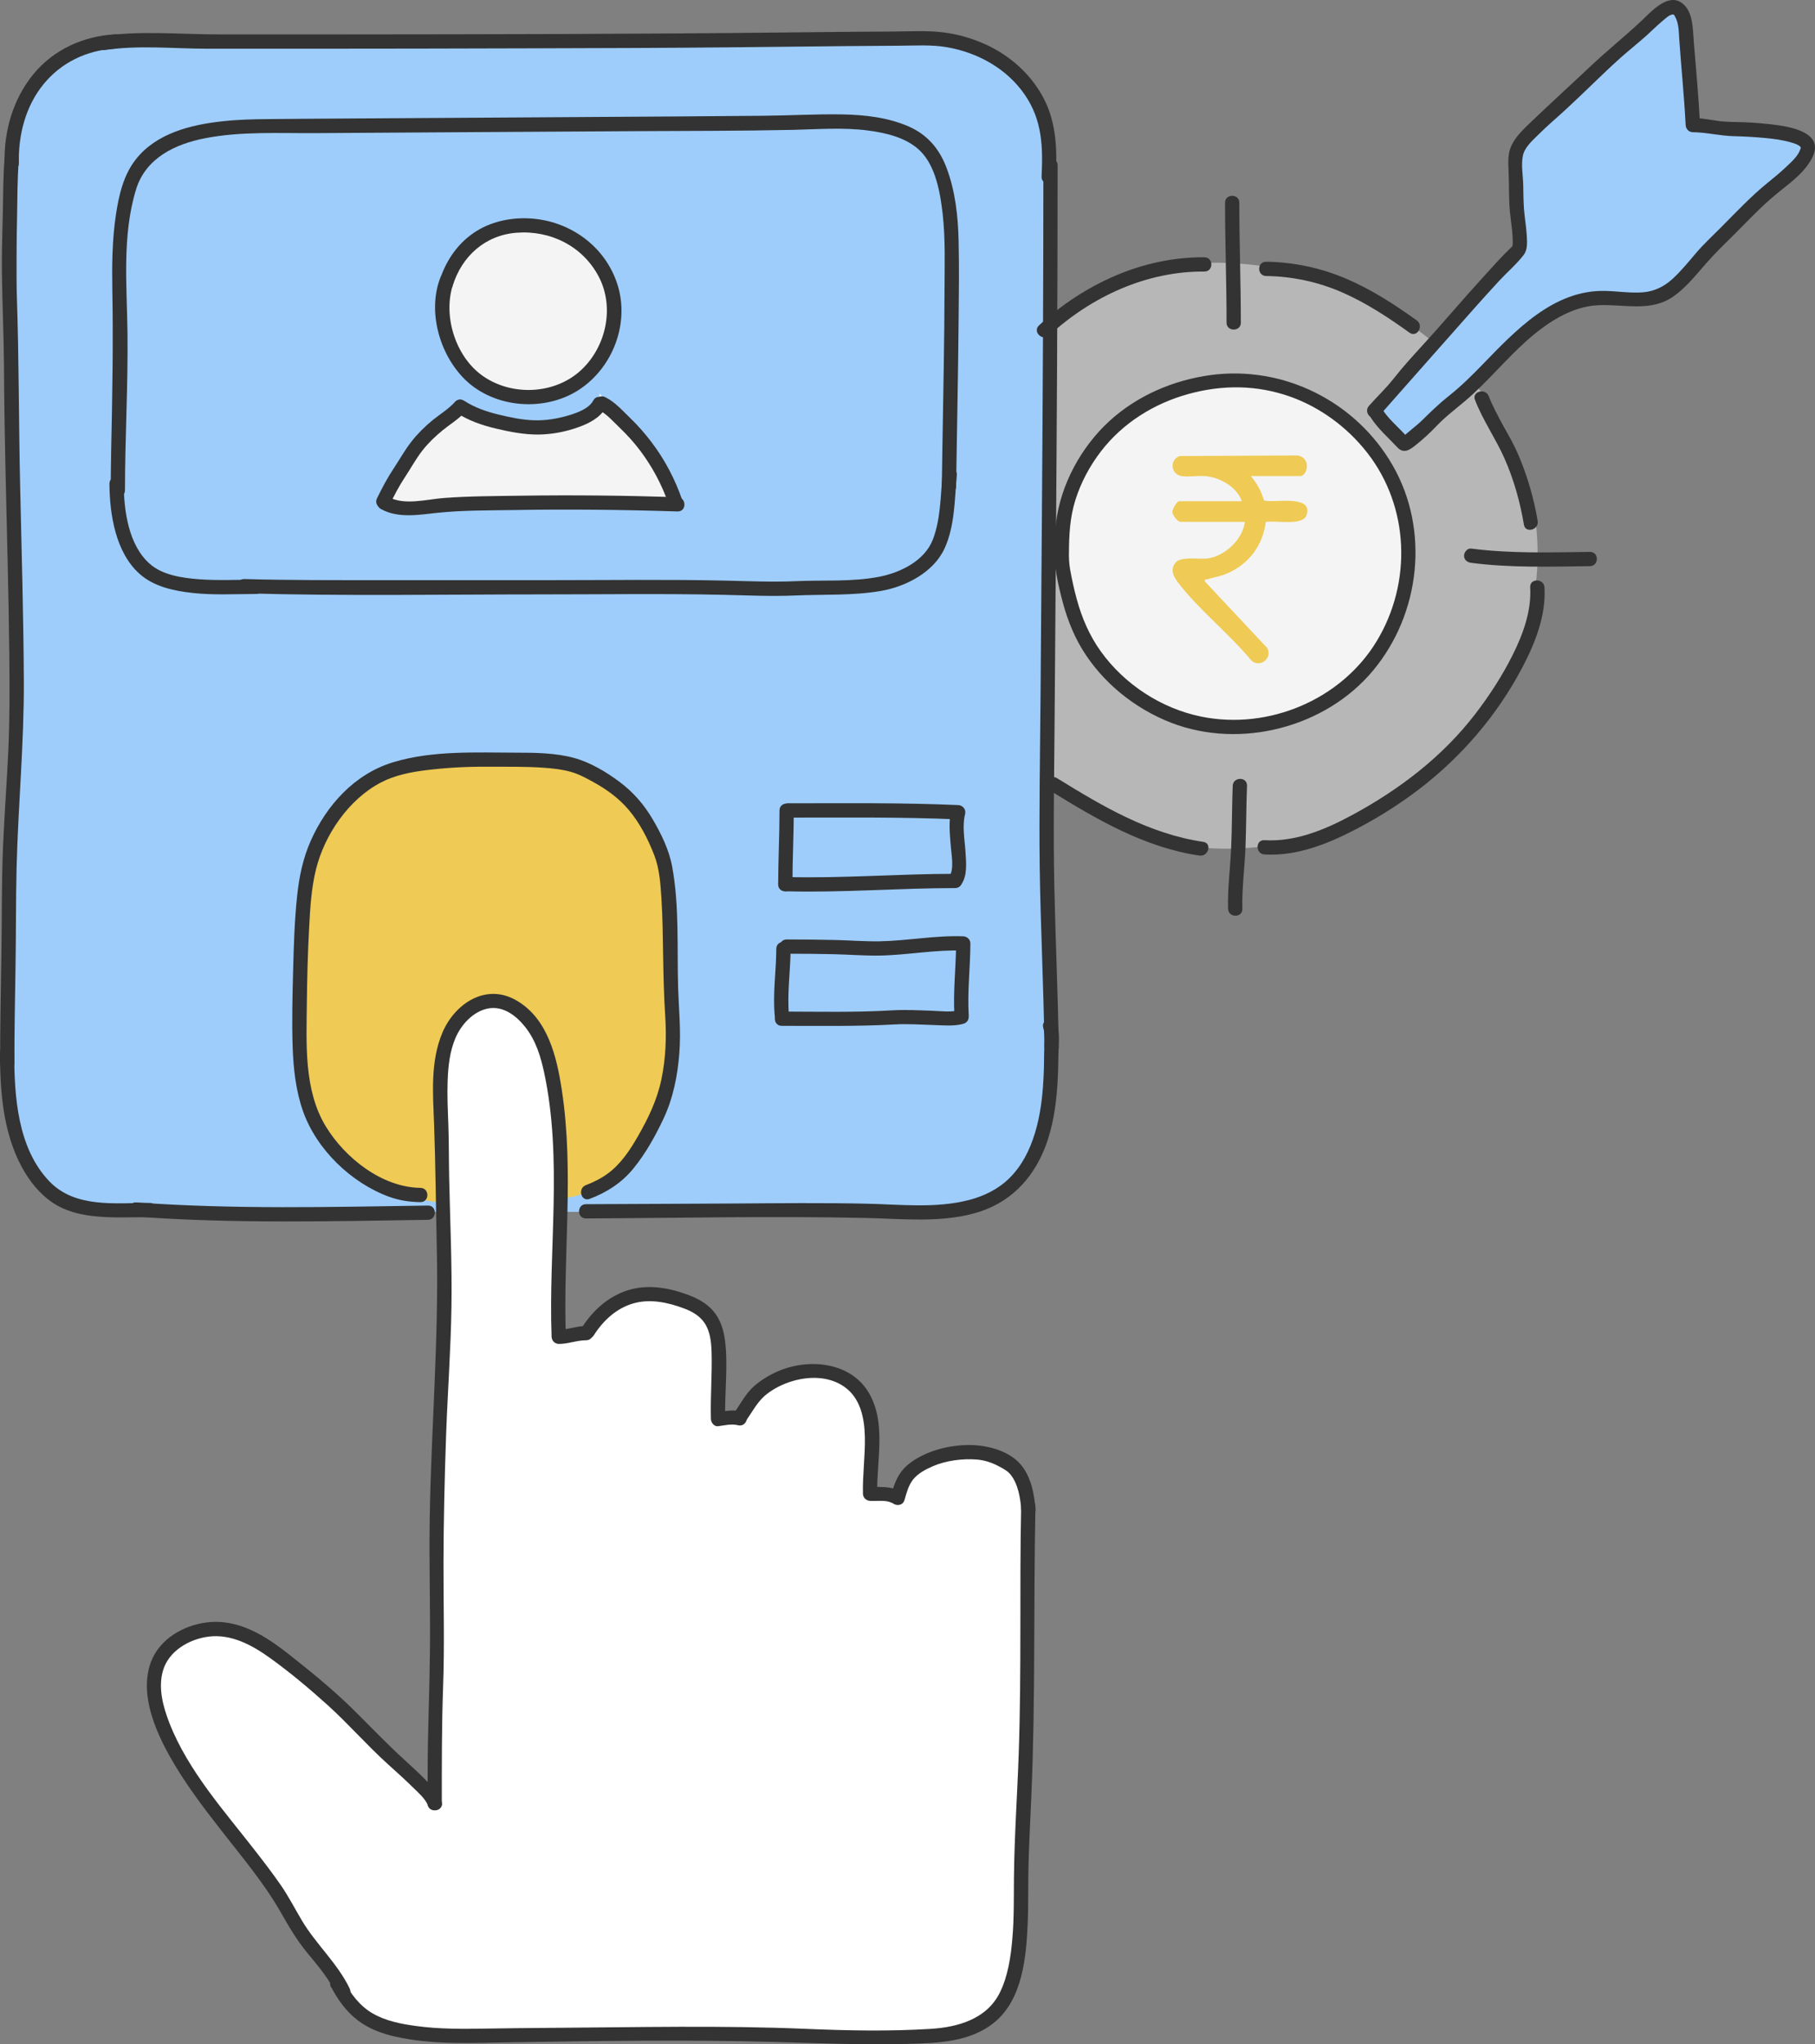 <svg width="222" height="250" viewBox="0 0 222 250" fill="none" xmlns="http://www.w3.org/2000/svg">
<rect x="0" y="0" width="222" height="250" fill="#808080" stroke="none"/>
<g clip-path="url(#clip0_1015_134)">
<path opacity="0.43" d="M116.756 67.66C116.756 47.285 129.028 32.129 148.725 32.129C168.421 32.129 188.07 47.292 188.07 67.66C188.07 88.028 169.708 103.79 150.019 103.79C130.329 103.79 116.763 88.028 116.763 67.66H116.756Z" fill="white"/>
<path d="M50.904 146.144C50.904 146.144 43.147 147.002 38.858 137.783C34.57 128.565 36.637 114.041 36.637 114.041C36.637 114.041 37.024 100.276 43.521 95.983C50.017 91.689 67.786 93.14 67.786 93.14C67.786 93.14 75.403 93.806 79.031 100.575C82.659 107.345 82.299 119.519 82.299 119.519C82.299 119.519 83.493 134.016 78.457 139.94C73.422 145.864 72.808 145.724 72.808 145.724C72.808 145.724 72.455 137.996 71.314 130.415C70.174 122.834 68.586 119.452 62.41 118.747C55.893 118.001 52.418 121.755 51.244 125.117C48.39 133.317 50.891 146.144 50.891 146.144H50.904Z" fill="#9ECDFC"/>
<path d="M45.969 148.207L12.466 147.927C12.466 147.927 3.448 150.616 1.474 135.453C-0.5 120.291 1.474 99.909 1.474 99.909L2.054 53.183V15.941C2.054 15.941 3.515 4.865 15.581 4.972C27.647 5.078 106.911 4.719 106.911 4.719C106.911 4.719 120.725 2.875 125.801 10.743C125.801 10.743 128.522 13.925 128.488 25.08L128.322 124.191C128.322 124.191 133.771 149.591 112.321 148.207H45.962H45.969Z" fill="#9ECDFC"/>
<path d="M0.553 19.41C0.387 21.566 0.387 23.743 0.347 25.899C0.3 28.362 0.2 30.838 0.233 33.301C0.28 37.202 0.467 41.089 0.487 44.989C0.507 48.89 0.573 52.764 0.653 56.651C0.82 64.519 1.06 72.386 1.14 80.254C1.18 84.128 1.194 87.995 1.014 91.862C0.834 95.73 0.54 99.583 0.373 103.451C0.187 107.824 0.24 112.204 0.173 116.577C0.107 120.95 0.013 125.529 0.013 130.002C0.013 131.12 1.761 131.127 1.761 130.002C1.761 126.022 1.834 122.041 1.901 118.061C1.967 114.081 1.934 110.153 2.027 106.2C2.214 98.525 2.955 90.897 2.915 83.209C2.875 75.521 2.648 67.467 2.468 59.593C2.288 51.759 2.328 43.918 2.054 36.083C1.947 32.995 2.021 29.92 2.081 26.831C2.128 24.355 2.114 21.866 2.308 19.396C2.394 18.278 0.647 18.285 0.56 19.396L0.553 19.41Z" fill="#333333"/>
<path d="M2.308 19.942C2.228 16.527 3.115 13.026 5.296 10.331C7.477 7.635 10.638 6.131 14.073 5.944C15.194 5.884 15.2 4.14 14.073 4.2C10.198 4.413 6.536 6.064 4.062 9.099C1.587 12.134 0.467 16.042 0.56 19.942C0.587 21.06 2.334 21.067 2.308 19.942Z" fill="#333333"/>
<path d="M-0 128.804C0.007 133.517 0.38 138.502 2.668 142.729C3.608 144.459 4.889 146.07 6.55 147.155C7.977 148.087 9.638 148.513 11.312 148.713C13.62 148.986 15.967 148.853 18.289 148.853C19.409 148.853 19.416 147.109 18.289 147.109C14.133 147.109 9.198 147.774 6.036 144.473C2.154 140.412 1.747 134.109 1.741 128.804C1.741 127.686 -0.007 127.679 -0.007 128.804H-0Z" fill="#333333"/>
<path d="M127.608 125.722C127.901 126.601 127.721 127.732 127.715 128.644C127.708 129.796 127.688 130.947 127.621 132.099C127.501 134.289 127.228 136.472 126.587 138.575C125.947 140.679 124.98 142.582 123.466 144.08C122.099 145.431 120.364 146.276 118.517 146.756C114.475 147.801 110.173 147.301 106.057 147.208C100.668 147.088 95.279 147.148 89.883 147.182C83.813 147.222 77.737 147.235 71.668 147.268C70.547 147.268 70.54 149.019 71.668 149.012C83.066 148.959 94.492 148.699 105.891 148.952C110.259 149.045 114.808 149.551 119.09 148.406C123.372 147.262 126.274 144.32 127.841 140.279C128.768 137.89 129.149 135.314 129.329 132.764C129.415 131.48 129.449 130.195 129.462 128.904C129.469 127.739 129.669 126.374 129.295 125.256C128.942 124.198 127.254 124.65 127.614 125.722H127.608Z" fill="#333333"/>
<path d="M16.675 148.792C28.541 149.658 40.466 149.358 52.345 149.179C53.466 149.165 53.472 147.421 52.345 147.435C40.46 147.608 28.541 147.914 16.675 147.049C15.554 146.969 15.561 148.713 16.675 148.792Z" fill="#333333"/>
<path d="M12.7 6.137C16.882 5.491 21.124 5.951 25.332 5.957C29.541 5.964 34.09 5.957 38.472 5.957C47.123 5.957 55.774 5.937 64.431 5.911C73.089 5.884 81.713 5.871 90.357 5.778C94.726 5.731 99.088 5.678 103.457 5.638C105.611 5.618 107.765 5.604 109.913 5.591C111.874 5.584 113.902 5.438 115.843 5.778C119.611 6.43 123.166 8.407 125.347 11.588C127.528 14.77 127.562 18.052 127.401 21.599C127.348 22.718 129.096 22.718 129.149 21.599C129.296 18.371 129.222 15.11 127.728 12.168C126.194 9.146 123.566 6.789 120.491 5.405C118.844 4.666 117.117 4.167 115.322 3.954C113.321 3.714 111.267 3.847 109.259 3.854C104.784 3.874 100.308 3.927 95.833 3.974C77.824 4.173 59.816 4.193 41.807 4.207C36.818 4.207 31.829 4.207 26.84 4.207C21.851 4.207 17.068 3.707 12.246 4.446C11.139 4.619 11.606 6.297 12.713 6.124L12.7 6.137Z" fill="#333333"/>
<path d="M57.808 46.101C57.808 46.101 54.353 43.412 54.099 37.421C53.846 31.431 58.161 27.849 61.91 27.77C65.658 27.69 68.927 26.911 72.388 31.124C75.85 35.338 75.763 40.363 73.902 42.946C72.041 45.528 67.859 49.029 63.537 48.564C59.215 48.098 57.801 46.101 57.801 46.101H57.808Z" fill="#F4F4F4"/>
<path d="M127.621 20.215C127.621 34.685 127.541 49.156 127.435 63.627C127.381 70.809 127.328 77.991 127.274 85.166C127.221 92.168 127.081 99.177 127.174 106.18C127.281 113.481 127.655 120.777 127.748 128.079C127.761 129.197 129.509 129.203 129.495 128.079C129.409 121.569 129.102 115.059 128.962 108.549C128.815 101.64 128.942 94.731 128.995 87.822C129.102 73.404 129.222 58.994 129.295 44.577C129.335 36.456 129.362 28.342 129.362 20.221C129.362 19.103 127.615 19.097 127.615 20.221L127.621 20.215Z" fill="#333333"/>
<path d="M56.254 49.769C56.254 49.769 57.715 50.62 60.723 51.532C63.731 52.444 68.633 51.938 71.128 50.847C73.622 49.755 73.315 48.105 73.315 48.105C73.315 48.105 78.344 53.609 79.258 54.967C80.172 56.325 82.867 62.129 82.867 62.129C82.867 62.129 57.961 61.483 53.873 61.81C49.784 62.136 45.495 63.001 47.536 59.972C49.577 56.944 56.247 49.782 56.247 49.782L56.254 49.769Z" fill="#F4F4F4"/>
<path d="M15.287 59.965C15.287 53.569 15.668 47.179 15.594 40.782C15.528 34.945 14.907 28.855 16.635 23.183C17.809 19.336 21.41 17.612 25.112 16.9C29.521 16.048 34.15 16.308 38.612 16.281C51.612 16.188 64.605 16.128 77.604 16.041C84.054 16.001 90.51 16.021 96.96 15.882C100.008 15.815 103.09 15.562 106.131 15.955C108.379 16.248 110.913 16.827 112.574 18.477C114.455 20.348 115.009 23.596 115.296 26.119C115.649 29.207 115.536 32.349 115.529 35.451C115.509 41.874 115.376 48.291 115.269 54.714C115.242 56.305 115.216 57.895 115.196 59.486C115.182 60.611 116.923 60.611 116.943 59.486C117.043 52.79 117.19 46.094 117.25 39.398C117.283 36.076 117.33 32.748 117.25 29.427C117.183 26.398 116.836 23.303 115.749 20.454C114.869 18.158 113.408 16.454 111.12 15.456C108.579 14.351 105.724 14.038 102.976 13.991C99.775 13.938 96.567 14.131 93.365 14.158C89.99 14.191 86.615 14.217 83.247 14.238C69.754 14.337 56.261 14.397 42.767 14.49C39.499 14.51 36.224 14.53 32.956 14.564C31.028 14.577 29.094 14.623 27.173 14.836C23.325 15.256 19.109 16.301 16.608 19.496C15.074 21.446 14.527 23.929 14.167 26.332C13.72 29.36 13.687 32.416 13.74 35.471C13.86 41.987 13.74 48.484 13.6 55C13.567 56.651 13.547 58.301 13.54 59.952C13.54 61.07 15.287 61.077 15.287 59.952V59.965Z" fill="#333333"/>
<path d="M13.386 59.173C13.413 62.914 14.133 67.574 17.088 70.196C18.835 71.747 21.277 72.266 23.538 72.513C26.119 72.799 28.714 72.646 31.302 72.639C32.422 72.639 32.429 70.895 31.302 70.895C28.987 70.895 26.666 71.015 24.352 70.842C22.337 70.689 19.896 70.349 18.322 68.958C15.707 66.655 15.154 62.448 15.134 59.167C15.127 58.049 13.38 58.042 13.386 59.167V59.173Z" fill="#333333"/>
<path d="M115.276 58.096C115.042 60.691 115.049 63.5 114.108 65.963C113.108 68.586 110.133 70.03 107.538 70.536C104.224 71.181 100.715 70.922 97.354 71.075C94.499 71.201 91.638 71.075 88.783 71.008C81.773 70.849 74.756 70.949 67.746 70.949C60.736 70.949 53.553 70.949 46.456 70.949C40.933 70.949 35.41 70.969 29.888 70.816C28.761 70.782 28.767 72.526 29.888 72.559C42.067 72.912 54.286 72.692 66.472 72.692C73.816 72.692 81.172 72.579 88.516 72.746C91.424 72.812 94.346 72.952 97.26 72.826C100.749 72.672 104.317 72.866 107.765 72.266C110.793 71.741 114.175 70.003 115.522 67.095C116.796 64.346 116.763 61.057 117.03 58.096C117.13 56.977 115.382 56.984 115.282 58.096H115.276Z" fill="#333333"/>
<path d="M55.04 147.142C55.04 147.142 44.701 146.829 40.219 140.472C35.737 134.116 36.591 120.903 36.644 120.63C36.697 120.357 37.511 106.472 37.511 106.472C37.511 106.472 39.052 98.931 44.648 95.876C50.244 92.82 63.804 92.887 63.804 92.887C63.804 92.887 70.107 91.962 75.683 96.628C81.259 101.294 81.832 110.626 81.832 110.626L82.313 127.153C82.313 127.153 81.512 137.337 77.55 141.377C73.588 145.418 70.76 146.163 70.76 146.163C70.76 146.163 62.65 149.172 62.43 137.876C62.21 126.581 65.271 128.192 60.435 127.02C55.6 125.849 60.829 126.707 58.141 129.609C55.453 132.511 55.146 129.13 55.146 134.189C55.146 139.248 55.046 147.142 55.046 147.142H55.04Z" fill="#EFCA54"/>
<path d="M55.367 34.965C56.467 31.35 59.342 28.755 63.184 28.462C67.332 28.142 71.281 30.106 73.235 33.833C75.189 37.561 74.162 42.406 71.061 45.275C67.826 48.27 62.53 48.477 58.975 45.921C55.553 43.465 54.013 38.16 55.6 34.273C56.027 33.234 54.333 32.782 53.919 33.807C52.218 37.973 53.739 43.385 56.921 46.46C60.529 49.941 66.625 50.387 70.801 47.678C74.976 44.969 77.03 39.518 75.523 34.792C74.016 30.066 69.64 26.964 64.758 26.711C62.377 26.585 59.902 27.13 57.921 28.495C55.813 29.939 54.44 32.089 53.699 34.512C53.372 35.59 55.06 36.05 55.38 34.978L55.367 34.965Z" fill="#333333"/>
<path d="M47.616 61.809C48.203 60.631 48.777 59.493 49.51 58.388C50.244 57.283 50.871 56.105 51.685 55.073C52.392 54.168 53.259 53.343 54.146 52.617C55.033 51.892 56.087 51.273 56.881 50.381C57.621 49.542 56.394 48.304 55.647 49.149C54.86 50.035 53.826 50.64 52.912 51.386C51.998 52.131 51.084 53.03 50.331 53.995C49.51 55.04 48.864 56.218 48.13 57.323C47.356 58.488 46.736 59.679 46.115 60.931C45.615 61.929 47.123 62.814 47.623 61.809H47.616Z" fill="#333333"/>
<path d="M55.9 50.521C57.348 51.453 58.988 52.018 60.656 52.411C62.323 52.804 64.118 53.163 65.872 53.143C67.512 53.123 69.187 52.804 70.727 52.251C72.001 51.792 73.422 51.106 74.076 49.855C74.596 48.863 73.095 47.985 72.568 48.977C72.041 49.968 70.647 50.468 69.593 50.787C68.193 51.206 66.765 51.446 65.305 51.399C63.844 51.353 62.39 51.04 60.983 50.7C59.495 50.341 58.068 49.848 56.781 49.016C55.834 48.404 54.96 49.915 55.9 50.521Z" fill="#333333"/>
<path d="M73.149 50.081C74.203 50.607 74.976 51.526 75.81 52.324C76.704 53.183 77.537 54.095 78.284 55.087C79.778 57.07 80.959 59.273 81.766 61.617C82.133 62.668 83.82 62.215 83.447 61.151C82.567 58.601 81.306 56.192 79.665 54.042C78.865 52.99 77.998 52.005 77.044 51.086C76.09 50.168 75.216 49.156 74.029 48.57C73.029 48.071 72.141 49.575 73.149 50.075V50.081Z" fill="#333333"/>
<path d="M46.616 62.262C48.703 63.42 51.251 62.954 53.506 62.715C56.601 62.389 59.762 62.429 62.87 62.375C69.54 62.262 76.203 62.335 82.873 62.548C84.001 62.582 83.994 60.838 82.873 60.804C76.43 60.598 69.98 60.525 63.531 60.625C60.449 60.671 57.341 60.671 54.266 60.904C52.172 61.064 49.45 61.849 47.496 60.765C46.516 60.219 45.629 61.723 46.616 62.269V62.262Z" fill="#333333"/>
<path d="M51.438 145.271C46.742 145.218 42.2 141.63 39.839 137.737C37.158 133.317 37.478 127.652 37.531 122.687C37.565 119.612 37.645 116.537 37.811 113.461C37.938 111.072 38.072 108.662 38.645 106.333C39.699 102.079 42.64 97.759 46.589 95.696C48.31 94.797 50.251 94.418 52.158 94.185C54.606 93.885 57.041 93.752 59.502 93.766C61.963 93.779 64.197 93.726 66.532 93.892C67.646 93.972 68.76 94.092 69.84 94.398C70.827 94.678 71.748 95.183 72.635 95.676C74.236 96.561 75.696 97.626 76.883 99.024C78.251 100.628 79.258 102.612 80.018 104.569C80.652 106.193 80.779 107.997 80.892 109.721C81.052 112.124 81.072 114.526 81.112 116.929C81.152 119.332 81.206 121.828 81.366 124.271C81.532 126.84 81.432 129.45 80.905 131.972C80.379 134.495 79.325 136.692 78.057 138.908C77.077 140.625 75.956 142.329 74.342 143.521C73.522 144.12 72.608 144.579 71.661 144.939C70.62 145.331 71.067 147.015 72.128 146.616C74.195 145.837 76.016 144.672 77.424 142.962C78.931 141.138 80.132 138.975 81.139 136.845C82.333 134.322 82.88 131.56 83.093 128.791C83.306 126.022 83.033 123.526 82.946 120.89C82.793 115.964 83.113 110.872 82.219 106C81.846 103.95 80.879 101.973 79.825 100.182C78.771 98.392 77.47 96.894 75.836 95.663C74.202 94.431 72.195 93.227 70.2 92.687C67.926 92.075 65.478 92.048 63.137 92.048C58.188 92.042 52.932 91.762 48.13 93.207C43.327 94.651 39.932 98.518 38.025 102.785C37.058 104.941 36.591 107.218 36.344 109.554C36.017 112.623 35.93 115.718 35.85 118.8C35.77 121.881 35.69 124.997 35.797 128.092C35.89 130.714 36.184 133.397 37.058 135.879C38.698 140.552 42.934 144.652 47.583 146.356C48.817 146.809 50.117 147.002 51.425 147.015C52.552 147.029 52.552 145.285 51.425 145.271H51.438Z" fill="#333333"/>
<path d="M39.466 239.763L21.811 214.882C21.811 214.882 16.208 207.979 19.576 202.901C22.945 197.822 29.308 198.754 34.51 202.901C39.713 207.047 50.538 217.405 50.925 217.784C51.312 218.163 53.099 223.635 53.166 216.739C53.233 209.843 54.166 147.927 54.166 147.927V131.626C54.166 131.626 53.052 125.376 57.688 123.253C62.324 121.129 66.365 123.918 67.346 130.741C68.326 137.563 68.273 161.193 68.273 161.193C68.273 161.193 67.386 163.569 69.4 163.383C71.415 163.196 71.908 162.052 75.043 159.562C78.178 157.073 85.008 157.938 86.915 161.346C88.823 164.754 87.816 171.191 87.816 171.191C87.816 171.191 87.069 174.006 88.883 173.82C90.697 173.633 90.831 172.256 92.645 170.319C94.459 168.382 100.155 165.759 103.417 168.129C106.678 170.498 106.705 175.005 106.658 176.442C106.611 177.88 106.105 182.992 106.105 182.992L109.793 183.505C109.793 183.505 109.906 179.977 113.515 178.619C113.515 178.619 120.892 174.425 124.667 180.363C124.667 180.363 125.881 183.837 125.781 190.76C125.681 197.682 124.7 237.227 124.7 237.227C124.7 237.227 126.828 249.055 112.921 249.028C99.014 249.001 54.733 248.928 54.733 248.928C54.733 248.928 47.176 249.547 43.474 245.693C39.773 241.839 39.453 239.756 39.453 239.756L39.466 239.763Z" fill="white"/>
<path d="M95.346 99.111C95.346 102.133 95.186 105.148 95.179 108.17C95.179 109.288 96.927 109.295 96.927 108.17C96.927 105.148 97.087 102.133 97.094 99.111C97.094 97.993 95.346 97.986 95.346 99.111Z" fill="#333333"/>
<path d="M96.413 99.989C103.343 99.989 110.273 99.903 117.196 100.209L116.356 99.104C115.996 100.535 116.189 102.059 116.296 103.504C116.376 104.582 116.749 106.339 116.069 107.291C115.389 108.243 116.929 109.075 117.576 108.17C118.357 107.078 118.17 105.408 118.09 104.15C117.997 102.672 117.67 101.021 118.043 99.563C118.183 98.998 117.776 98.485 117.203 98.459C110.28 98.152 103.35 98.239 96.42 98.239C95.299 98.239 95.292 99.983 96.42 99.983L96.413 99.989Z" fill="#333333"/>
<path d="M96.219 109.002C103.089 109.182 109.953 108.609 116.823 108.609C117.943 108.609 117.95 106.865 116.823 106.865C109.953 106.865 103.089 107.431 96.219 107.258C95.092 107.231 95.099 108.975 96.219 109.002Z" fill="#333333"/>
<path d="M94.952 116.031C94.945 118.753 94.505 121.469 94.759 124.191C94.799 124.657 95.132 125.063 95.632 125.063C96.073 125.063 96.546 124.664 96.506 124.191C96.253 121.469 96.693 118.753 96.7 116.031C96.7 114.906 94.959 114.906 94.952 116.031Z" fill="#333333"/>
<path d="M96.219 116.636C98.154 116.636 100.088 116.65 102.029 116.696C103.97 116.743 105.711 116.889 107.551 116.863C110.98 116.809 114.381 116.124 117.816 116.25L116.943 115.378C116.936 118.314 116.562 121.249 116.743 124.185C116.809 125.296 118.557 125.309 118.49 124.185C118.31 121.249 118.684 118.314 118.69 115.378C118.69 114.892 118.29 114.526 117.816 114.506C114.381 114.38 110.98 115.059 107.551 115.119C105.764 115.145 103.976 114.999 102.189 114.959C100.201 114.912 98.214 114.892 96.219 114.892C95.099 114.892 95.092 116.636 96.219 116.636Z" fill="#333333"/>
<path d="M95.626 125.456C100.255 125.456 104.857 125.536 109.473 125.283C111.053 125.196 112.621 125.31 114.208 125.356C115.369 125.39 116.709 125.529 117.837 125.203C118.964 124.877 118.457 123.213 117.37 123.526C116.283 123.839 114.982 123.639 113.895 123.606C112.307 123.552 110.74 123.466 109.146 123.559C104.637 123.832 100.135 123.719 95.619 123.712C94.499 123.712 94.492 125.456 95.619 125.456H95.626Z" fill="#333333"/>
<path d="M42.774 243.197C41.286 240.095 38.652 237.786 36.911 234.844C36.057 233.406 35.29 231.908 34.336 230.531C33.383 229.153 32.315 227.755 31.262 226.404C27.46 221.498 23.038 216.606 20.736 210.755C19.956 208.758 19.316 206.448 19.93 204.325C20.616 201.929 23.091 200.478 25.459 200.158C28.28 199.779 30.888 201.217 33.096 202.814C35.53 204.571 37.905 206.562 40.126 208.572C42.647 210.861 44.881 213.431 47.403 215.714C48.423 216.639 49.45 217.551 50.431 218.516C51.064 219.142 52.045 219.98 52.325 220.773C52.692 221.824 54.379 221.372 54.006 220.307C53.686 219.401 52.999 218.663 52.352 217.977C51.445 217.018 50.458 216.127 49.484 215.235C47.289 213.244 45.268 211.101 43.161 209.024C40.719 206.628 38.038 204.445 35.35 202.328C33.022 200.498 30.461 198.767 27.446 198.408C24.652 198.068 21.457 199.147 19.609 201.316C18.015 203.187 17.735 205.61 18.122 207.959C18.509 210.309 19.583 212.692 20.776 214.815C22.571 218.017 24.799 220.952 27.053 223.841C29.587 227.089 32.275 230.258 34.323 233.839C35.317 235.583 36.304 237.28 37.585 238.824C38.952 240.475 40.326 242.119 41.26 244.063C41.747 245.074 43.254 244.189 42.767 243.184L42.774 243.197Z" fill="#333333"/>
<path d="M54.039 220.553C54.039 215.78 54.026 211.008 54.199 206.235C54.38 201.217 54.239 196.211 54.246 191.186C54.253 186.16 54.38 180.702 54.566 175.457C54.753 170.239 55.14 165.02 55.22 159.802C55.3 154.583 55.053 149.332 54.94 144.1C54.893 141.917 54.92 139.733 54.84 137.55C54.773 135.753 54.686 133.956 54.753 132.159C54.82 130.362 55.013 128.598 55.7 126.967C56.387 125.336 57.881 123.652 59.749 123.326C61.616 123 63.204 124.278 64.264 125.629C65.545 127.266 66.125 129.177 66.559 131.18C68.826 141.79 67.072 152.746 67.466 163.483C67.486 163.955 67.853 164.348 68.34 164.355C69.48 164.368 70.547 163.909 71.681 163.909C72.815 163.909 72.808 162.171 71.681 162.165C70.554 162.158 69.467 162.624 68.34 162.611L69.213 163.483C68.847 153.432 70.247 143.321 68.72 133.317C68.106 129.283 67.032 124.631 63.224 122.381C59.415 120.131 55.58 122.787 54.099 126.321C52.619 129.856 52.959 133.783 53.092 137.457C53.279 142.502 53.312 147.568 53.426 152.62C53.686 163.682 52.732 174.732 52.559 185.794C52.472 191.259 52.652 196.717 52.585 202.175C52.532 206.954 52.319 211.727 52.305 216.506C52.305 217.857 52.305 219.208 52.305 220.56C52.305 221.678 54.053 221.684 54.053 220.56L54.039 220.553Z" fill="#333333"/>
<path d="M72.648 163.276C73.782 161.499 75.39 160.001 77.457 159.402C79.525 158.803 81.726 159.283 83.7 160.028C84.654 160.387 85.588 160.92 86.168 161.785C86.868 162.817 86.995 164.122 87.035 165.333C87.122 168.075 86.875 170.811 86.955 173.547C86.969 173.973 87.349 174.479 87.829 174.419C88.643 174.319 89.463 174.093 90.27 174.299C91.357 174.578 91.824 172.894 90.737 172.622C89.743 172.369 88.823 172.555 87.829 172.681L88.703 173.553C88.609 170.392 89.07 167.17 88.689 164.015C88.529 162.684 88.136 161.386 87.255 160.347C86.448 159.389 85.328 158.79 84.167 158.357C81.819 157.485 79.218 157.019 76.777 157.798C74.336 158.577 72.481 160.308 71.141 162.404C70.534 163.349 72.048 164.228 72.648 163.283V163.276Z" fill="#333333"/>
<path d="M91.351 173.6C92.158 172.448 92.711 171.297 93.865 170.432C94.746 169.766 95.753 169.267 96.807 168.941C98.928 168.282 101.402 168.282 103.276 169.6C105.251 170.991 105.731 173.42 105.784 175.69C105.838 177.96 105.497 180.343 105.551 182.679C105.564 183.172 105.944 183.518 106.425 183.551C107.152 183.598 108.292 183.425 108.959 183.744C109.966 184.23 110.853 182.726 109.839 182.24C108.826 181.754 107.532 181.88 106.425 181.807L107.298 182.679C107.198 178.639 108.452 174.013 106.258 170.312C104.063 166.611 99.054 166.079 95.293 167.643C94.205 168.095 93.198 168.701 92.304 169.46C91.217 170.385 90.65 171.577 89.85 172.715C89.203 173.633 90.717 174.505 91.357 173.593L91.351 173.6Z" fill="#333333"/>
<path d="M110.64 183.425C110.886 182.573 111.113 181.661 111.674 180.949C112.267 180.19 113.254 179.677 114.121 179.305C115.709 178.619 117.73 178.36 119.451 178.493C120.331 178.559 121.198 178.825 121.985 179.225C122.439 179.458 122.932 179.717 123.332 180.037C123.192 179.924 123.506 180.217 123.573 180.296C124.526 181.448 124.793 183.159 124.913 184.59C125 185.701 126.747 185.708 126.661 184.59C126.507 182.706 126.127 180.643 124.88 179.145C123.633 177.647 121.458 176.948 119.657 176.775C117.516 176.562 115.035 176.968 113.088 177.874C112.047 178.36 111.007 178.992 110.293 179.91C109.579 180.829 109.266 181.894 108.952 182.979C108.639 184.064 110.326 184.516 110.633 183.445L110.64 183.425Z" fill="#333333"/>
<path d="M40.506 243.011C41.333 244.582 42.367 246.026 43.794 247.104C45.122 248.109 46.702 248.695 48.31 249.061C53.045 250.133 57.961 249.827 62.777 249.76C73.482 249.6 84.22 249.427 94.925 249.727C100.281 249.873 105.597 250.106 110.96 249.96C114.668 249.86 118.67 249.773 121.672 247.291C125.06 244.488 125.527 239.33 125.7 235.25C125.807 232.7 125.734 230.144 125.814 227.588C125.894 225.032 126.034 222.303 126.147 219.661C126.661 207.873 126.407 196.091 126.647 184.303C126.667 183.178 124.927 183.178 124.9 184.303C124.693 194.321 124.953 204.345 124.606 214.356C124.433 219.481 124.066 224.6 124.019 229.732C123.999 232.181 124.039 234.631 123.826 237.073C123.639 239.29 123.286 241.719 122.272 243.73C120.658 246.931 117.17 247.916 113.821 248.123C108.785 248.436 103.71 248.336 98.667 248.123C88.302 247.677 77.924 247.93 67.559 247.996C64.818 248.016 62.083 248.043 59.342 248.089C56.6 248.136 53.679 248.156 50.884 247.77C49.07 247.524 47.183 247.158 45.582 246.232C43.981 245.307 42.854 243.783 41.987 242.139C41.467 241.147 39.952 242.026 40.479 243.017L40.506 243.011Z" fill="#333333"/>
<path d="M128.328 41.022C133.491 36.283 140.227 33.154 147.317 33.208C148.445 33.214 148.445 31.47 147.317 31.464C139.76 31.404 132.59 34.745 127.088 39.791C126.261 40.549 127.494 41.781 128.322 41.022H128.328Z" fill="#333333"/>
<path d="M154.861 33.754C158.096 33.8 161.264 34.479 164.226 35.784C167.187 37.089 169.828 38.839 172.409 40.69C173.323 41.342 174.197 39.831 173.29 39.185C170.562 37.228 167.734 35.391 164.632 34.073C161.531 32.755 158.236 32.056 154.861 32.01C153.734 31.997 153.734 33.734 154.861 33.754Z" fill="#333333"/>
<path d="M168.794 48.683L183.862 32.542C183.862 32.542 185.956 32.589 185.683 26.884C185.409 21.18 183.708 19.369 188.07 15.356C192.432 11.342 202.11 2.509 202.11 2.509C202.11 2.509 205.692 -1.445 206.106 3.022C206.519 7.488 206.946 13.139 206.946 13.139C206.946 13.139 205.745 15.229 209.147 15.515C212.549 15.802 219.272 16.567 219.272 16.567C219.272 16.567 222.774 17.419 220.226 19.855C217.678 22.291 205.919 34.033 205.919 34.033C205.919 34.033 204.071 37.028 199.983 36.649C195.894 36.269 192.506 36.702 189.471 38.526C186.436 40.35 175.751 50.787 175.751 50.787C175.751 50.787 172.616 55.186 171.376 53.908C170.135 52.63 168.067 50.247 168.067 50.247L168.801 48.677L168.794 48.683Z" fill="#9ECDFC"/>
<path d="M180.413 48.916C181.38 51.406 182.921 53.596 184.002 56.025C185.155 58.614 185.929 61.377 186.396 64.166C186.583 65.271 188.264 64.798 188.077 63.7C187.61 60.924 186.823 58.228 185.722 55.639C184.622 53.05 183.068 50.96 182.094 48.45C181.694 47.419 180 47.865 180.413 48.916Z" fill="#333333"/>
<path d="M131.977 57.809C131.977 57.809 133.471 50.707 143.475 47.864C153.48 45.022 158.569 47.066 163.478 50.56C168.387 54.055 173.103 60.997 172.289 69.697C171.476 78.397 167.06 84.633 156.355 87.742C145.65 90.85 139.514 86.264 136.912 83.475C134.311 80.686 130.876 75.315 130.042 69.863C129.209 64.412 131.977 57.809 131.977 57.809Z" fill="#F4F4F4"/>
<path d="M154.668 104.496C158.183 104.702 161.585 103.517 164.693 101.993C167.801 100.469 170.796 98.638 173.544 96.541C178.766 92.554 183.128 87.469 186.19 81.651C187.764 78.663 189.118 75.268 188.911 71.827C188.844 70.715 187.097 70.702 187.163 71.827C187.33 74.696 186.303 77.518 185.042 80.054C183.782 82.59 182.194 85.04 180.454 87.309C176.438 92.541 171.149 96.568 165.373 99.683C162.091 101.454 158.47 102.978 154.661 102.752C153.541 102.685 153.541 104.429 154.661 104.496H154.668Z" fill="#333333"/>
<path d="M128.402 96.661C134.125 100.196 139.941 103.63 146.711 104.635C147.811 104.795 148.285 103.118 147.178 102.958C140.541 101.973 134.892 98.625 129.282 95.163C128.322 94.571 127.448 96.075 128.402 96.668V96.661Z" fill="#333333"/>
<path d="M151.96 111.145C151.893 108.629 152.24 106.126 152.34 103.617C152.44 101.108 152.427 98.598 152.527 96.096C152.573 94.971 150.826 94.977 150.779 96.096C150.679 98.605 150.699 101.114 150.592 103.617C150.486 106.12 150.139 108.629 150.212 111.145C150.246 112.263 151.993 112.27 151.96 111.145Z" fill="#333333"/>
<path d="M179.947 68.832C184.769 69.457 189.624 69.298 194.473 69.238C195.594 69.225 195.601 67.481 194.473 67.494C189.624 67.554 184.769 67.713 179.947 67.088C179.473 67.028 179.079 67.534 179.073 67.96C179.073 68.479 179.48 68.772 179.947 68.832Z" fill="#333333"/>
<path d="M151.773 39.464C151.773 34.572 151.586 29.68 151.586 24.788C151.586 23.669 149.839 23.663 149.839 24.788C149.839 29.68 150.026 34.572 150.026 39.464C150.026 40.583 151.773 40.589 151.773 39.464Z" fill="#333333"/>
<path d="M130.749 67.707C130.749 65.477 130.863 63.28 131.536 61.144C132.21 59 133.297 56.97 134.671 55.186C137.346 51.712 141.168 49.336 145.383 48.177C149.598 47.019 153.767 47.092 157.742 48.483C161.477 49.795 164.812 52.264 167.24 55.379C172.396 61.996 172.716 71.248 168.401 78.39C164.059 85.585 155.134 89.319 146.91 87.635C142.048 86.637 137.566 83.715 134.665 79.694C133.271 77.764 132.337 75.594 131.71 73.305C131.376 72.093 131.109 70.862 130.889 69.63C130.649 68.259 130.769 66.848 130.776 65.47C130.776 64.345 129.035 64.345 129.028 65.47C129.022 66.795 128.935 68.119 129.102 69.437C129.249 70.635 129.529 71.84 129.822 73.012C130.369 75.215 131.149 77.378 132.33 79.335C134.818 83.462 138.827 86.69 143.315 88.414C151.773 91.649 162.138 88.966 167.934 82.017C173.737 75.068 174.884 64.831 170.355 56.937C165.873 49.123 157.042 44.669 148.091 45.868C143.535 46.48 139.12 48.37 135.712 51.479C132.303 54.587 129.695 59.253 129.155 64.039C129.015 65.257 129.002 66.482 128.995 67.707C128.995 68.832 130.736 68.832 130.743 67.707H130.749Z" fill="#333333"/>
<path d="M168.681 50.873C172.503 46.554 176.311 42.227 180.14 37.914C181.2 36.722 182.268 35.531 183.355 34.359C184.329 33.308 185.489 32.316 186.363 31.184C186.836 30.572 186.79 29.727 186.756 28.988C186.71 28.129 186.596 27.277 186.49 26.425C186.336 25.194 186.336 23.956 186.316 22.718C186.296 21.48 186.023 20.155 186.283 18.99C186.51 17.979 187.477 17.153 188.177 16.454C189.264 15.369 190.438 14.384 191.565 13.346C193.813 11.282 195.947 9.099 198.222 7.062C199.236 6.157 200.303 5.318 201.317 4.413C202.004 3.801 202.651 3.142 203.364 2.549C203.665 2.303 204.118 1.857 204.505 1.784C204.738 1.737 204.745 1.771 204.912 2.084C205.352 2.889 205.339 3.954 205.399 4.846C205.645 8.334 205.999 11.802 206.179 15.296C206.206 15.769 206.559 16.161 207.053 16.168C208.734 16.188 210.381 16.614 212.069 16.654C213.336 16.687 214.603 16.754 215.87 16.874C216.951 16.974 218.045 17.113 219.092 17.426C219.439 17.533 219.926 17.659 220.186 17.932C220.299 18.052 220.286 18.025 220.186 18.305C219.912 19.097 219.119 19.796 218.532 20.355C217.825 21.027 217.078 21.653 216.317 22.265C214.19 23.976 212.355 25.946 210.434 27.876C209.427 28.888 208.393 29.84 207.466 30.925C206.539 32.01 205.659 33.101 204.625 34.06C203.591 35.018 202.384 35.637 200.937 35.751C199.409 35.864 197.888 35.617 196.368 35.578C189.971 35.418 185.309 40.49 181.214 44.703C179.94 46.014 178.633 47.299 177.198 48.431C176.031 49.356 175.017 50.348 173.957 51.386C173.217 52.111 172.343 52.717 171.602 53.436C171.602 53.436 171.449 53.516 171.449 53.529C172.123 53.669 172.323 53.616 172.056 53.376C171.963 53.27 171.863 53.163 171.769 53.057C171.476 52.744 171.169 52.438 170.862 52.132C170.255 51.519 169.635 50.913 169.168 50.181C168.561 49.236 167.054 50.115 167.661 51.06C168.541 52.431 169.808 53.529 170.915 54.707C171.716 55.559 172.456 55 173.21 54.395C174.077 53.702 174.911 52.937 175.678 52.132C176.778 50.967 178.019 50.041 179.239 49.01C181.901 46.747 184.102 44.018 186.703 41.695C189.084 39.565 192.119 37.495 195.421 37.328C198.722 37.162 201.937 38.233 204.772 36.19C205.992 35.311 206.986 34.18 207.96 33.041C208.934 31.903 209.954 30.792 211.048 29.733C213.216 27.637 215.197 25.393 217.558 23.497C219.092 22.272 221.026 20.847 221.793 18.977C222.887 16.301 219.299 15.569 217.424 15.309C216.077 15.123 214.71 15.003 213.349 14.95C212.295 14.91 211.235 14.937 210.188 14.797C209.14 14.657 208.12 14.437 207.066 14.424L207.94 15.296C207.767 11.915 207.46 8.547 207.18 5.172C207.046 3.555 207.126 1.085 205.452 0.2C203.778 -0.685 201.804 1.584 200.743 2.576C198.702 4.486 196.514 6.237 194.48 8.161C192.132 10.384 189.725 12.56 187.39 14.797C186.503 15.649 185.476 16.587 184.916 17.706C184.429 18.677 184.462 19.729 184.515 20.788C184.602 22.505 184.522 24.242 184.689 25.953C184.762 26.692 184.876 27.424 184.949 28.163C184.989 28.608 185.029 29.054 185.029 29.5C185.029 29.693 185.022 29.887 185.002 30.086C185.002 30.046 184.862 30.918 184.969 30.186C185.002 29.94 185.102 30.006 184.862 30.233C183.635 31.404 182.501 32.695 181.36 33.947C178.859 36.682 176.478 39.525 173.977 42.254C172.763 43.578 171.569 44.896 170.455 46.307C169.528 47.485 168.434 48.517 167.44 49.635C166.7 50.474 167.927 51.712 168.674 50.867L168.681 50.873Z" fill="#333333"/>
<path d="M152.987 58.215C153.741 59.114 154.281 60.066 154.601 61.204C155.862 61.563 160.584 60.425 159.823 62.961C159.397 64.379 155.968 63.607 154.814 63.833C154.474 66.675 152.767 68.958 150.159 70.103C149.298 70.483 148.511 70.589 147.644 70.849C147.444 70.909 147.324 70.729 147.384 71.122L154.988 79.236C155.748 80.54 153.974 81.791 152.987 80.693C150.386 77.538 146.564 74.483 144.136 71.301C143.549 70.529 143.069 69.671 143.789 68.799C144.456 67.993 146.717 68.453 147.791 68.286C149.872 67.96 152.013 65.95 152.266 63.82H144.396C144.056 63.82 143.429 63.028 143.402 62.635C143.376 62.242 143.976 61.297 144.216 61.297H151.9C151.279 59.56 149.265 58.395 147.464 58.229C146.544 58.142 145.443 58.348 144.563 58.229C143.242 58.056 142.969 56.278 144.289 55.772L158.67 55.699C160.464 55.979 159.903 58.215 159.043 58.215H152.987Z" fill="#EFCA54"/>
</g>
<defs>
<clipPath id="clip0_1015_134">
<rect width="222" height="250" fill="white"/>
</clipPath>
</defs>
</svg>
